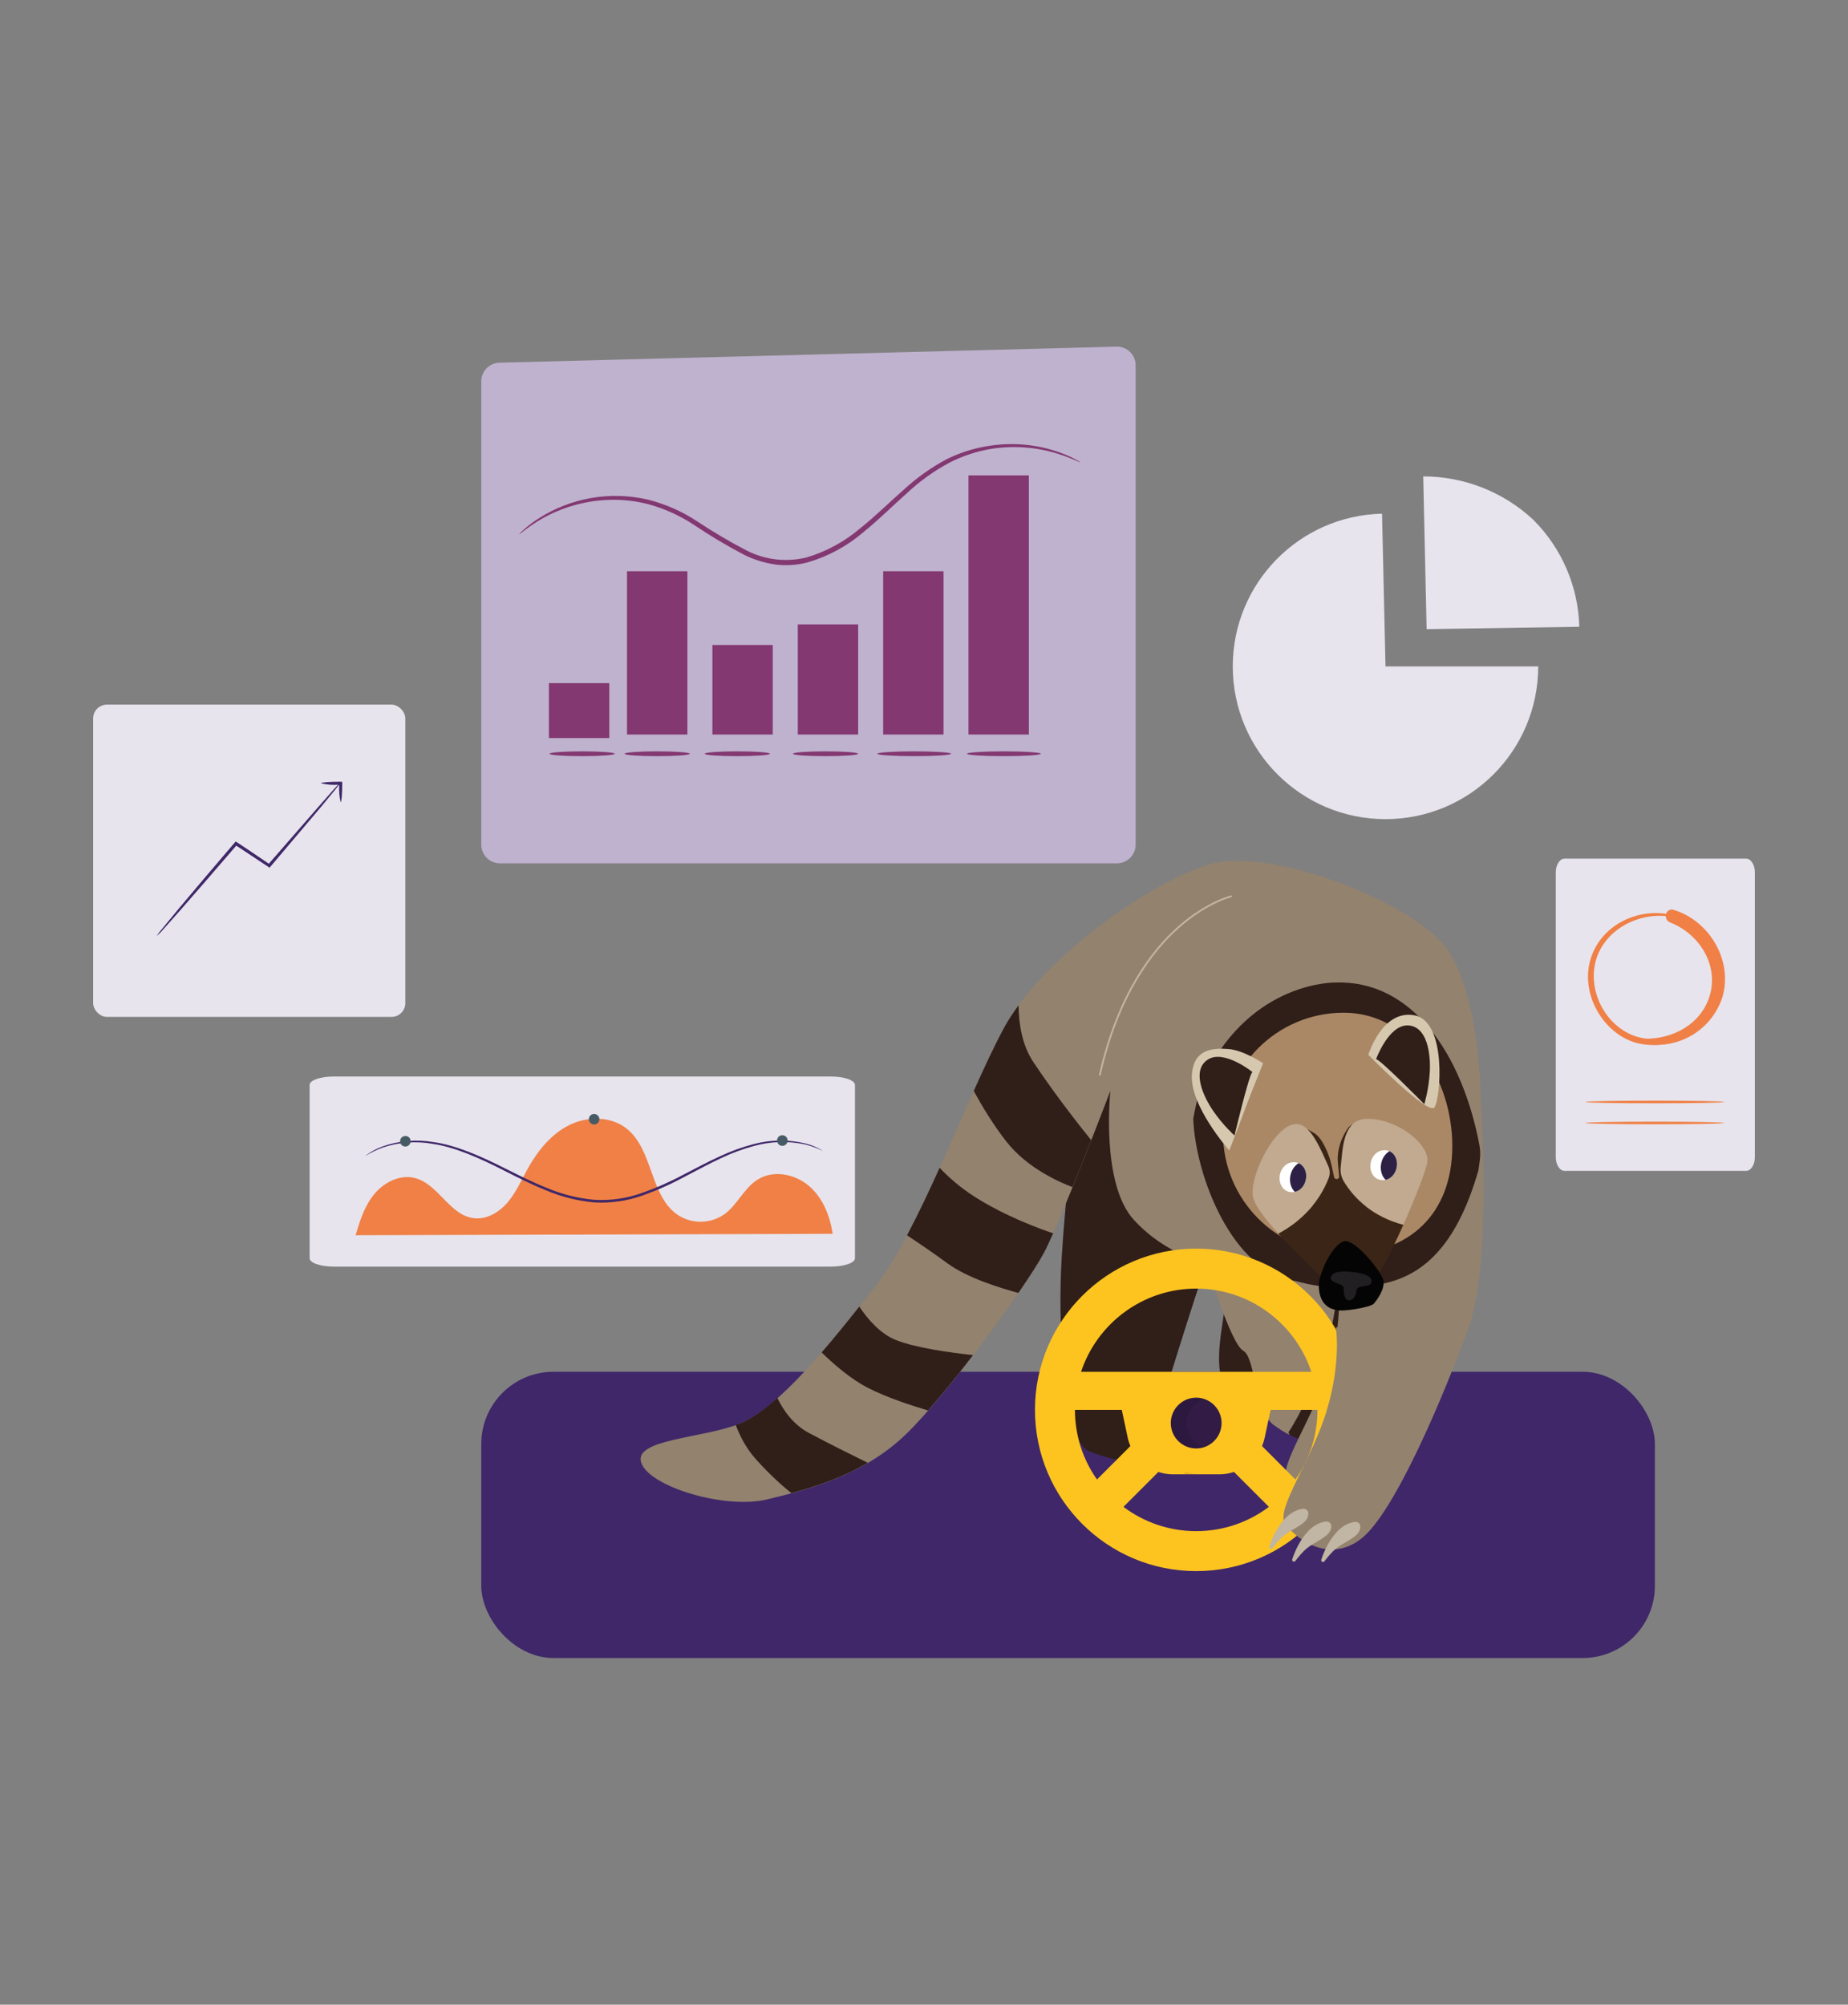 <?xml version="1.0" encoding="UTF-8"?>
<svg id="Calque_1" data-name="Calque 1" xmlns="http://www.w3.org/2000/svg" xmlns:xlink="http://www.w3.org/1999/xlink" viewBox="0 0 1482.97 1608.47">
  <rect x="0" y="0" width="1482.97" height="1608.47" fill="#808080" stroke="none"/>
  <defs>
    <style>
      .cls-1 {
        fill: none;
      }

      .cls-2 {
        fill: #040404;
      }

      .cls-3, .cls-4 {
        fill: #010101;
      }

      .cls-5 {
        fill: #833871;
      }

      .cls-6 {
        fill: #f08046;
      }

      .cls-7 {
        fill: #bfb2ce;
      }

      .cls-8 {
        fill: #3b2516;
      }

      .cls-9 {
        fill: #a86;
      }

      .cls-10 {
        fill: #211f22;
      }

      .cls-11 {
        clip-path: url(#clippath-1);
      }

      .cls-12 {
        fill: #fff;
      }

      .cls-13 {
        fill: #d5c8af;
      }

      .cls-14 {
        fill: #93826e;
      }

      .cls-15 {
        fill: #301e19;
      }

      .cls-16, .cls-4 {
        opacity: .1;
      }

      .cls-17 {
        fill: #e7e4ed;
      }

      .cls-18 {
        fill: #321c46;
      }

      .cls-19 {
        fill: #fdc420;
      }

      .cls-4 {
        isolation: isolate;
      }

      .cls-20 {
        fill: #c1b5a3;
      }

      .cls-21 {
        fill: #2c2145;
      }

      .cls-22 {
        fill: #465b65;
      }

      .cls-23 {
        fill: #c1aa8f;
      }

      .cls-24 {
        clip-path: url(#clippath);
      }

      .cls-25 {
        fill: #3f2769;
      }
    </style>
    <clipPath id="clippath">
      <path class="cls-1" d="M1121,934.9c-.41,6.23-4.78,12.02-11.33,12.02-6.55,0-10.32-5.73-9.99-11.96.32-6.23,4.79-12.08,11.4-12.09,6.61,0,10.33,5.79,9.92,12.02Z"/>
    </clipPath>
    <clipPath id="clippath-1">
      <path class="cls-1" d="M1048.16,944.53c-.41,6.23-4.78,12.02-11.33,12.02-6.55,0-10.32-5.73-9.99-11.96.32-6.23,4.79-12.08,11.4-12.09,6.61,0,10.33,5.79,9.92,12.02Z"/>
    </clipPath>
  </defs>
  <path class="cls-17" d="M1255.52,688.93h145.66c3.89,0,7.05,4.95,7.05,11.06v228.42c0,6.11-3.16,11.06-7.05,11.06h-145.66c-3.89,0-7.05-4.95-7.05-11.06v-228.42c0-6.11,3.16-11.06,7.05-11.06Z"/>
  <g id="freepik--background-complete--inject-3">
    <rect class="cls-17" x="74.74" y="565.39" width="250.53" height="250.53" rx="11.06" ry="11.06"/>
    <path class="cls-25" d="M273.2,627.23h-.28c-8.48,0-15.36.52-15.36,1.21,4.49,1.12,9.13,1.53,13.75,1.21-.76.8-1.89,1.97-3.3,3.54l-12.06,13.67-40.21,46.16-16.93-11.46c-3.02-1.97-5.99-4.02-8.77-5.83l-.92-.56-.68.8c-17.89,20.91-33.73,39.6-45.03,53.11l-13.23,16.08c-1.7,1.87-3.24,3.89-4.58,6.03,1.88-1.64,3.64-3.42,5.27-5.31l13.79-15.52c11.46-13.07,27.26-31.28,44.91-51.83l8.04,5.27,17.81,11.82.88.6.68-.8,40.21-47.49,11.62-14.11c1.53-1.85,2.57-3.22,3.22-4.02h.2c-.34,4.66.05,9.34,1.17,13.87.68,0,1.21-6.71,1.25-15.08v-1.21l-1.45-.16Z"/>
    <path class="cls-17" d="M1111.82,534.68h122.55c0,67.68-54.86,122.56-122.54,122.56-67.68,0-122.56-54.86-122.56-122.54,0-66.61,53.19-121.02,119.78-122.53l2.77,122.51Z"/>
    <path class="cls-17" d="M1144.83,504.8l-2.73-122.55c32.74-.01,64.26,12.39,88.22,34.7,22.93,22.83,36.19,53.62,37.03,85.96l-122.51,1.89Z"/>
  </g>
  <g id="freepik--Charts--inject-3">
    <path class="cls-17" d="M267.78,863.75h398.99c10.67,0,19.31,3.01,19.31,6.73v139.08c0,3.72-8.65,6.73-19.31,6.73h-398.99c-10.67,0-19.31-3.01-19.31-6.73v-139.08c0-3.72,8.65-6.73,19.31-6.73Z"/>
    <path class="cls-6" d="M1341.06,733.96c-27.34-6.07-57.38,8.77-65.06,36.95-7.4,27.06,10.49,58.66,37.63,66.02,27.7,6.64,56-8.47,65.9-35.18,9.73-28.91-8.81-60.07-36.79-69.28-3.22-1.09-4.5,4.02-1.37,5.07,23.84,8.73,40.97,34.46,33.81,60.31-6.75,24.53-35.5,40.93-60.03,34.42-23.6-6.27-38.84-31.6-35.83-55.21,3.66-28.91,34.26-46.2,61.48-41.49,1.01,0,1.45-1.33.44-1.53l-.2-.08Z"/>
    <path class="cls-6" d="M1313.88,836.09c28.83,8.51,59.18-7.56,68.35-36.19,8.52-29.35-10.49-61.12-39.08-69.84-6.59-2.01-8.97,7.72-2.81,10.13,24.12,9.49,40.21,35.74,30.72,61.52-8.52,22.92-33.61,33.98-56.89,31.36-1.85-.24-2.09,2.65-.4,3.14l.12-.12Z"/>
    <path class="cls-6" d="M1383.56,884.18c0,.56-24.85,1.05-55.57,1.05s-55.57-.48-55.57-1.05,24.89-1.05,55.57-1.05,55.57.48,55.57,1.05Z"/>
    <path class="cls-6" d="M1383.56,901.02c0,.6-24.85,1.05-55.57,1.05s-55.57-.44-55.57-1.05,24.89-1.05,55.57-1.05,55.57.48,55.57,1.05Z"/>
    <path class="cls-7" d="M386.21,305.97v371.76c.02,8.25,6.71,14.94,14.96,14.96h495.2c8.25-.02,14.94-6.71,14.96-14.96v-384.63c0-8.26-6.69-14.96-14.95-14.96-.14,0-.27,0-.41,0l-495.2,12.87c-8.09.24-14.54,6.86-14.56,14.96Z"/>
    <path class="cls-5" d="M867.09,371.02c0,.4-6.31-3.18-18.29-6.96-16.99-5.3-34.96-6.67-52.55-4.02-12.02,1.9-23.67,5.7-34.5,11.26-12.37,6.65-23.82,14.88-34.06,24.49-11.18,9.89-22.28,21.07-35.06,31.4-13.04,11.12-28.29,19.34-44.75,24.12-8.53,2.2-17.4,2.73-26.13,1.57-8.37-1.26-16.51-3.78-24.12-7.48-13.95-7.28-27.48-15.33-40.53-24.12-11.69-7.76-24.58-13.53-38.16-17.09-11.83-2.87-24.05-3.81-36.19-2.77-17.71,1.47-34.84,6.97-50.1,16.08-10.74,6.59-15.8,11.5-16.08,11.18,1.08-1.31,2.29-2.51,3.62-3.58,3.64-3.27,7.54-6.24,11.66-8.89,26.03-16.8,57.75-22.35,87.93-15.36,13.95,3.48,27.22,9.29,39.24,17.17,12.97,8.62,26.39,16.54,40.21,23.72,14.74,7.51,31.69,9.49,47.77,5.59,15.92-4.69,30.67-12.68,43.3-23.44,12.63-10.09,23.76-21.23,35.1-31.12,10.53-9.72,22.29-18.02,34.98-24.69,11.18-5.42,23.15-9.01,35.46-10.65,17.96-2.51,36.26-.73,53.4,5.19,4.63,1.58,9.14,3.51,13.47,5.79,1.55.72,3.02,1.59,4.38,2.61Z"/>
    <rect class="cls-5" x="503.17" y="458.35" width="48.45" height="131"/>
    <rect class="cls-5" x="708.71" y="458.35" width="48.45" height="131"/>
    <rect class="cls-5" x="777.19" y="381.44" width="48.45" height="207.91"/>
    <rect class="cls-5" x="440.49" y="548.1" width="48.45" height="44.07"/>
    <rect class="cls-5" x="571.68" y="517.5" width="48.45" height="71.85"/>
    <rect class="cls-5" x="640.2" y="501.01" width="48.45" height="88.34"/>
    <path class="cls-5" d="M553.55,604.79c0,1.09-11.7,1.93-26.18,1.93s-26.18-.84-26.18-1.93,11.74-1.93,26.18-1.93,26.18.84,26.18,1.93Z"/>
    <path class="cls-5" d="M493.28,604.79c0,1.09-11.74,1.93-26.18,1.93s-26.18-.84-26.18-1.93,11.74-1.93,26.18-1.93,26.18.84,26.18,1.93Z"/>
    <path class="cls-5" d="M835.2,604.79c0,1.09-13.27,1.93-29.59,1.93s-29.59-.84-29.59-1.93,13.23-1.93,29.59-1.93,29.59.84,29.59,1.93Z"/>
    <ellipse class="cls-5" cx="733.64" cy="604.79" rx="29.59" ry="1.93"/>
    <path class="cls-5" d="M688.61,604.79c0,1.09-11.7,1.93-26.18,1.93s-26.13-.84-26.13-1.93,11.7-1.93,26.13-1.93,26.18.84,26.18,1.93Z"/>
    <path class="cls-5" d="M617.84,604.79c0,1.09-11.74,1.93-26.18,1.93s-26.18-.84-26.18-1.93,11.7-1.93,26.18-1.93,26.18.84,26.18,1.93Z"/>
    <path class="cls-6" d="M285.38,991.09c3.38-11.78,7.32-23.8,15.16-33.21s20.59-15.72,32.45-12.67c18.78,4.82,27.82,29.83,47,32.17,10.61,1.45,20.95-4.91,27.78-13.15,6.84-8.24,11.06-18.25,16.28-27.58,8.04-14.03,18.62-27.02,33.05-34.06s33.01-7.08,45.64,2.85c21.63,17.05,18.62,54.68,41.66,69.72,11.46,7.21,26.13,6.78,37.15-1.09,10.25-7.6,15.48-20.71,26.26-27.5,12.46-8.04,29.75-4.78,41.05,4.7,11.3,9.49,17.17,24.12,19.3,38.68"/>
    <path class="cls-25" d="M660.4,923.47c-.33-.07-.64-.19-.92-.36l-2.65-1.25c-3.47-1.47-7.04-2.68-10.7-3.62-13.57-2.91-27.64-2.5-41.01,1.21-9.22,2.5-18.2,5.84-26.82,9.97-9.37,4.34-19.06,9.65-29.39,15-10.77,5.83-21.98,10.8-33.53,14.88-12.49,4.42-25.74,6.27-38.96,5.43-13.15-1.24-26.03-4.5-38.2-9.65-11.86-4.74-22.76-10.33-33.13-15.56-20.67-10.61-40.21-19.1-57.42-21.67-13.65-2.49-27.71-1.47-40.85,2.98-4.76,1.79-9.34,4.04-13.67,6.71.24-.25.51-.46.8-.64l2.41-1.73c3.19-2.05,6.59-3.76,10.13-5.11,13.25-4.81,27.52-6.08,41.41-3.7,17.65,2.45,37.27,10.9,58.02,21.43,10.41,5.19,21.31,10.74,33.05,15.4,11.98,5.05,24.65,8.23,37.59,9.45,12.95.83,25.93-.98,38.16-5.31,11.45-3.99,22.57-8.87,33.25-14.6,10.37-5.35,20.1-10.57,29.59-14.88,8.73-4.12,17.83-7.42,27.18-9.85,13.6-3.65,27.89-3.83,41.57-.52,4.99,1.2,9.75,3.23,14.07,5.99Z"/>
    <path class="cls-22" d="M480.99,897.81c.11,2.33-1.69,4.31-4.02,4.42-2.33.11-4.31-1.69-4.42-4.02-.11-2.33,1.69-4.31,4.02-4.42.07,0,.13,0,.2,0,2.25.02,4.09,1.78,4.22,4.02Z"/>
    <path class="cls-22" d="M329.49,915.71c0,2.33-1.89,4.22-4.22,4.22-2.33,0-4.22-1.89-4.22-4.22,0-2.33,1.89-4.22,4.22-4.22,2.22-.11,4.11,1.59,4.22,3.81,0,.14,0,.28,0,.41Z"/>
    <path class="cls-22" d="M632.06,915.12c0,2.35-1.91,4.26-4.26,4.26s-4.26-1.91-4.26-4.26,1.91-4.26,4.26-4.26h0c2.35,0,4.26,1.91,4.26,4.26Z"/>
  </g>
  <rect class="cls-25" x="386.21" y="1100.65" width="941.79" height="229.67" rx="57.92" ry="57.92"/>
  <g>
    <g>
      <path class="cls-15" d="M867.76,849.5s-13.95,115.09-16.25,169.02c-2.28,53.93,2.6,136.75,21.81,145.56,19.23,8.83,98.15,25.35,98.73,14.35.58-10.98-46.58-33.7-40.59-50.46,6-16.75,35-115.85,43.57-129.38,8.59-13.53,9.73,30.39,8.3,46.38-1.43,15.98-11.9,58.62,2.14,67.49,14.04,8.89,38.91,4.51,41.83,10.68,2.92,6.17,1.69,24.52,6.82,27.52,5.11,2.98,13.85,8.24,25.45-.45,11.58-8.69,42.25-104.76,34.29-139.95-7.95-35.19-192.7-206.85-226.11-160.77Z"/>
      <path class="cls-14" d="M1073.61,1030.93s4.63,27.05-7.25,66.63c-11.87,39.58-40.9,79.15-33.65,90.36,7.26,11.22,34.3,33.65,61.35,12.54,27.04-21.11,65.3-82.45,84.43-135.21,19.12-52.78,9.89-180.74,9.89-180.74,0,0,0-79.8-25.07-120.04-25.06-40.23-144.45-85.08-191.93-71.23-47.5,13.85-135.22,75.19-165.56,131.25-30.34,56.07-67.32,161.76-103.92,208.47-36.6,46.7-77.9,97.29-108.13,109.31-30.24,12.01-85.99,12.32-79.14,31.54,6.86,19.23,67.08,37.28,100.65,29.31,33.57-7.99,77.36-19.33,111.4-52.04,34.03-32.71,97.4-120.23,110.93-145.59,13.54-25.35,53.44-130.25,53.44-130.25,0,0-8.01,74.35,18.88,103.57,26.9,29.21,57.84,33.97,57.84,33.97,0,0,19.72,65.39,29.85,70.96,10.13,5.59,8.71,48.95,25.28,60.23,16.57,11.3,10.97,5.43,10.97,5.43,0,0,12.66-18.75,25-50.66,12.32-31.89,14.74-67.82,14.74-67.82Z"/>
      <path class="cls-15" d="M817.32,806.65c-4.35,5.97-8.3,11.91-11.49,17.81-7.75,14.32-15.95,31.92-24.43,50.88,6.56,12.03,15.76,27.35,26.31,40.75,16.81,21.34,42.63,32.53,52.93,36.39,6.44-15.85,9.65-23.91,15.02-37.66-6.92-8.56-27.94-34.82-46.57-62.89-8.8-13.26-11.52-29.95-11.76-45.29ZM754.01,937c-8.59,19.02-17.31,37.52-26.15,54.17,9,5.93,20.71,13.88,32.5,22.51,16.11,11.8,42.71,19.92,56.86,23.71,9.33-13.56,16.72-25.08,20.37-31.9,1.98-3.71,4.64-9.41,7.55-15.95-9.33-3.1-37.76-13.19-63.24-29.45-11.44-7.3-20.73-15.58-27.89-23.09ZM689.57,1048.36c-10,12.57-20.09,25.12-30.22,36.77,9.49,9.26,23.02,21.2,37.28,28.49,14.8,7.57,33.27,13.63,48.12,18.08,11.37-12.95,23.83-28.41,36.1-44.43-18.06-1.97-45.5-5.65-61.65-11.98-12.69-4.97-22.76-16.65-29.63-26.93ZM623.83,1121.71c-10.72,9.49-20.92,16.9-30.06,20.53-1.02.4-2.27.7-3.35,1.08,3.36,9.08,8.44,18.89,16.28,27.63,11.16,12.41,21.14,21.3,28.33,27.06,19.69-5.29,40.97-12.38,61.32-24.31-13.39-6.58-31.25-15.44-47.17-23.93-12.79-6.81-20.66-18.38-25.36-28.07Z"/>
      <path class="cls-20" d="M882.58,863.08c-.05,0-.1,0-.15-.02-.38-.09-.62-.46-.53-.84,14.63-64.9,42.63-100.5,63.54-118.95,22.7-20.03,42.24-24.73,42.44-24.78.39-.09.76.15.85.53.09.38-.15.76-.53.85-.19.04-19.45,4.7-41.9,24.53-20.73,18.31-48.48,53.66-63.02,118.13-.07.33-.36.55-.69.55Z"/>
      <path class="cls-15" d="M1187.19,918.77c-13.85-73.09-54.11-132.96-116.04-130.4,0,0-66.32-1.15-103.73,74.2-3.89,7.84-7.16,20.05-9.86,35.1,1.69,45.45,31.14,122.39,81.09,130.09.04,0,.07.01.11.02.46-.82,28.3,10.57,68.43,2.67,33.54-5.95,61.36-29.46,79.18-91.4,1.18-8.29,2.19-13.07.82-20.28Z"/>
      <path class="cls-1" d="M1057.4,972.68c6.29,9.86,20.98,46.27,27.38,39.37,6.4-6.89,6.65-36.94,13.3-46.3,6.65-9.36,33.74-22.91,38.17-27.09,4.44-4.19-4.29-19.24-15.76-24.38-6.99-3.13-22.66-6.9-30.29,4.43-7.63,11.33-14.84,39.03-14.84,39.03,0,0-3.6-5.25-9.12-12.55-3.44,8.92-8.11,16.36-13.16,22.47,1.55,1.31,3,2.94,4.32,5.02Z"/>
      <path class="cls-8" d="M1073.58,944.81c-1.55,1.7-3.37-.56-5.54-4.79-.55,1.78-1.16,3.5-1.8,5.18,5.52,7.3,9.12,12.55,9.12,12.55,0,0,1.1-4.23,2.89-10.06-1.33-2.24-2.4-4.31-3.23-6.09-.36,1.42-.82,2.52-1.45,3.21Z"/>
      <path class="cls-9" d="M1165.43,919.56c0-53.47-33.7-107.01-87.18-107.01s-96.82,43.35-96.82,96.82,43.35,96.82,96.82,96.82,87.18-33.16,87.18-86.63Z"/>
      <path class="cls-13" d="M986.46,923.08s-31.94-35.87-29.98-61.11c1.6-20.75,17.28-21.13,29.34-20.26,12.05.86,27.77,11.4,27.77,11.4,0,0-11.4,28.2-14.43,36.61-3.01,8.39-12.7,33.37-12.7,33.37Z"/>
      <path class="cls-13" d="M1098.04,846.36s11.12-36.76,37.18-31.68c26.06,5.07,20.87,67.33,15.83,73.89-5.03,6.55-53.01-42.22-53.01-42.22Z"/>
      <path class="cls-15" d="M1104.18,850.01s10.14-27.96,25.72-27.25c15.58.71,18.24,23.11,17.46,37.33-.78,14.22-4.4,25.85-4.4,25.85,0,0-37.95-38.48-38.78-35.94Z"/>
      <path class="cls-15" d="M1005.19,860.24s-23.17-18.66-36.12-9.97c-12.95,8.69-3.62,29.22,4.42,40.98,8.04,11.76,17.16,19.82,17.16,19.82,0,0,12.51-52.57,14.54-50.83Z"/>
      <path class="cls-8" d="M1096.62,968.36l-20.25-26.88c.92,0,7.35-25.78,9.2-39.6l-2.55,1.85c-1.12.81-2.77,3.46-4.69,7.05-3.54,6.62-5.39,14.73-4.71,22.21l1.04,11.45c-.49,1.92-3.11,2.19-3.98.41,0,0-.53-2.42-2.4-10.97-1.58-7.24-7.15-20.89-13.54-24.65l-5.84-3.44s15.34,29.88,17.46,34.29c.44.91-13.28,27.6-13.28,27.6-9.85,11.93-21.1,18.84-27.31,22.06,19,21.12,44.41,43.96,44.41,43.96,0,0,14.77,12.78,27.83.28,6.59-6.31,18.11-28.83,28.15-51.27-12.38-3.33-22.05-8.54-29.54-14.33Z"/>
      <path class="cls-2" d="M1071.93,1050.9s-13.76-.92-13.6-19.7c.09-10.34,12.01-34.58,21.02-35.34,9.01-.76,29.56,24.92,30.83,31.59,1.28,6.67-5.09,15.5-7.69,18.54-2.6,3.05-26.79,7.05-30.56,4.91Z"/>
      <path class="cls-10" d="M1100.7,1028.09c-.03-5.7-11.42-7.09-15.71-7.53-4.29-.44-15.65-1.46-16.93,4.09-.89,3.85,5.37,4.96,8.04,6.2.79.37,2.68,1.84,2.14,3.6,0,.02.07-1.03.01.4-.06,1.44.24,8.58,4.3,8.48,4.06-.1,5.47-4.39,6.05-7.86,0-.01.04-.04.03-.05-.2-1.61,2-2.77,2.85-2.95,2.88-.62,9.25-.42,9.22-4.37Z"/>
      <path class="cls-23" d="M1041.49,901.94c-17.04-1.99-38.89,40.31-36.05,58.2,1.02,6.43,9.67,17.74,20.33,29.58,6.21-3.21,17.46-10.13,27.31-22.06,5.05-6.11,9.72-13.55,13.16-22.47,0-.02.01-.03.02-.05,1.19-3.09,1.04-6.53-.33-9.54-5.67-12.41-13.47-32.39-24.43-33.67Z"/>
      <path class="cls-23" d="M1097.43,897.67c-20.14-.22-19.93,24.73-21.54,38.71-.45,3.9.32,7.86,2.32,11.24.01.02.03.04.04.07,3.71,6.24,9.53,13.84,18.36,20.67,7.49,5.79,17.16,11,29.54,14.33,9.85-21.99,18.28-43.9,19.26-50.37,1.98-13.06-22.15-34.35-47.99-34.65Z"/>
      <g>
        <path class="cls-12" d="M1121,934.9c-.41,6.23-4.78,12.02-11.33,12.02-6.55,0-10.32-5.73-9.99-11.96.32-6.23,4.79-12.08,11.4-12.09,6.61,0,10.33,5.79,9.92,12.02Z"/>
        <g class="cls-24">
          <path class="cls-21" d="M1132.32,937.78c-1.3,7.02-7.02,13.02-14.46,11.78-7.45-1.24-10.78-8.56-9.57-15.61,1.21-7.05,7.03-12.99,14.54-11.8,7.51,1.19,10.79,8.61,9.49,15.63Z"/>
        </g>
      </g>
      <g>
        <path class="cls-12" d="M1048.16,944.53c-.41,6.23-4.78,12.02-11.33,12.02-6.55,0-10.32-5.73-9.99-11.96.32-6.23,4.79-12.08,11.4-12.09,6.61,0,10.33,5.79,9.92,12.02Z"/>
        <g class="cls-11">
          <path class="cls-21" d="M1059.47,947.41c-1.3,7.02-7.02,13.02-14.46,11.78-7.45-1.24-10.78-8.56-9.57-15.61,1.21-7.05,7.03-12.99,14.54-11.8,7.51,1.19,10.79,8.61,9.49,15.63Z"/>
        </g>
      </g>
    </g>
    <g>
      <path class="cls-19" d="M959.91,1001.84c-71.45,0-129.38,57.93-129.38,129.38s57.93,129.38,129.38,129.38,129.38-57.93,129.38-129.38-57.93-129.38-129.38-129.38ZM959.91,1033.92c42.98,0,79.54,28.01,92.38,66.74h-184.77c12.85-38.73,49.4-66.74,92.38-66.74ZM862.6,1131.22h37.61l4.73,22.23c.5,2.37,1.24,4.65,2.16,6.82l-26.81,26.81c-11.13-15.82-17.68-35.09-17.68-55.86ZM901.55,1209.04l28.01-28.01c3.73,1.25,7.7,1.92,11.8,1.92h37.09c4.11,0,8.08-.68,11.8-1.92l28.01,28.01c-16.27,12.23-36.48,19.49-58.36,19.49s-42.09-7.26-58.36-19.49ZM1039.54,1187.08l-26.81-26.81c.92-2.17,1.65-4.44,2.16-6.82l4.73-22.23h37.61c0,20.77-6.54,40.04-17.68,55.86Z"/>
      <g class="cls-16">
        <path class="cls-3" d="M949.8,1182.96h13.73c-4.11,0-8.08-.68-11.8-1.92l-1.92,1.92Z"/>
      </g>
      <circle class="cls-18" cx="959.91" cy="1141.8" r="20.38" transform="translate(-522.26 973.56) rotate(-43.47)"/>
      <path class="cls-4" d="M952.36,1141.8c0-9.01,5.86-16.66,13.97-19.35-2.02-.67-4.17-1.04-6.41-1.04-11.26,0-20.38,9.13-20.38,20.38s9.13,20.38,20.38,20.38c2.24,0,4.4-.37,6.41-1.04-8.11-2.69-13.97-10.33-13.97-19.35Z"/>
    </g>
    <g>
      <path class="cls-14" d="M1071.96,1065s4.63,27.05-7.25,66.63c-11.87,39.58-40.9,79.15-33.65,90.36,7.26,11.22,34.3,33.65,61.35,12.54,27.04-21.11,66.95-116.52,86.08-169.28"/>
      <path class="cls-20" d="M1046.13,1210.53c-.05,0-.1,0-.15,0-.79.05-7.83.68-14.43,7.61-6.91,7.26-10.85,16.37-12.95,22.75-.51,1.55,1.53,2.64,2.52,1.33,2.59-3.42,5.93-7.43,9.05-10.01,6.38-5.28,17.66-9.15,19.4-15.4,1.6-5.77-2.78-6.24-3.43-6.28Z"/>
      <path class="cls-20" d="M1064.5,1220.76c-.05,0-.1,0-.15,0-.79.05-7.83.66-14.42,7.6-6.9,7.26-10.84,16.36-12.94,22.73-.51,1.55,1.53,2.64,2.52,1.33,2.59-3.42,5.92-7.42,9.04-10,6.39-5.27,17.66-9.15,19.39-15.38,1.61-5.78-2.79-6.25-3.44-6.28Z"/>
      <path class="cls-20" d="M1087.82,1221.06c-.05,0-.1,0-.15,0-.78.05-7.83.66-14.44,7.6-6.9,7.26-10.84,16.36-12.93,22.74-.51,1.55,1.54,2.64,2.52,1.33,2.59-3.42,5.92-7.42,9.04-10,6.39-5.27,17.66-9.15,19.4-15.39,1.59-5.79-2.8-6.25-3.44-6.28Z"/>
    </g>
  </g>
</svg>